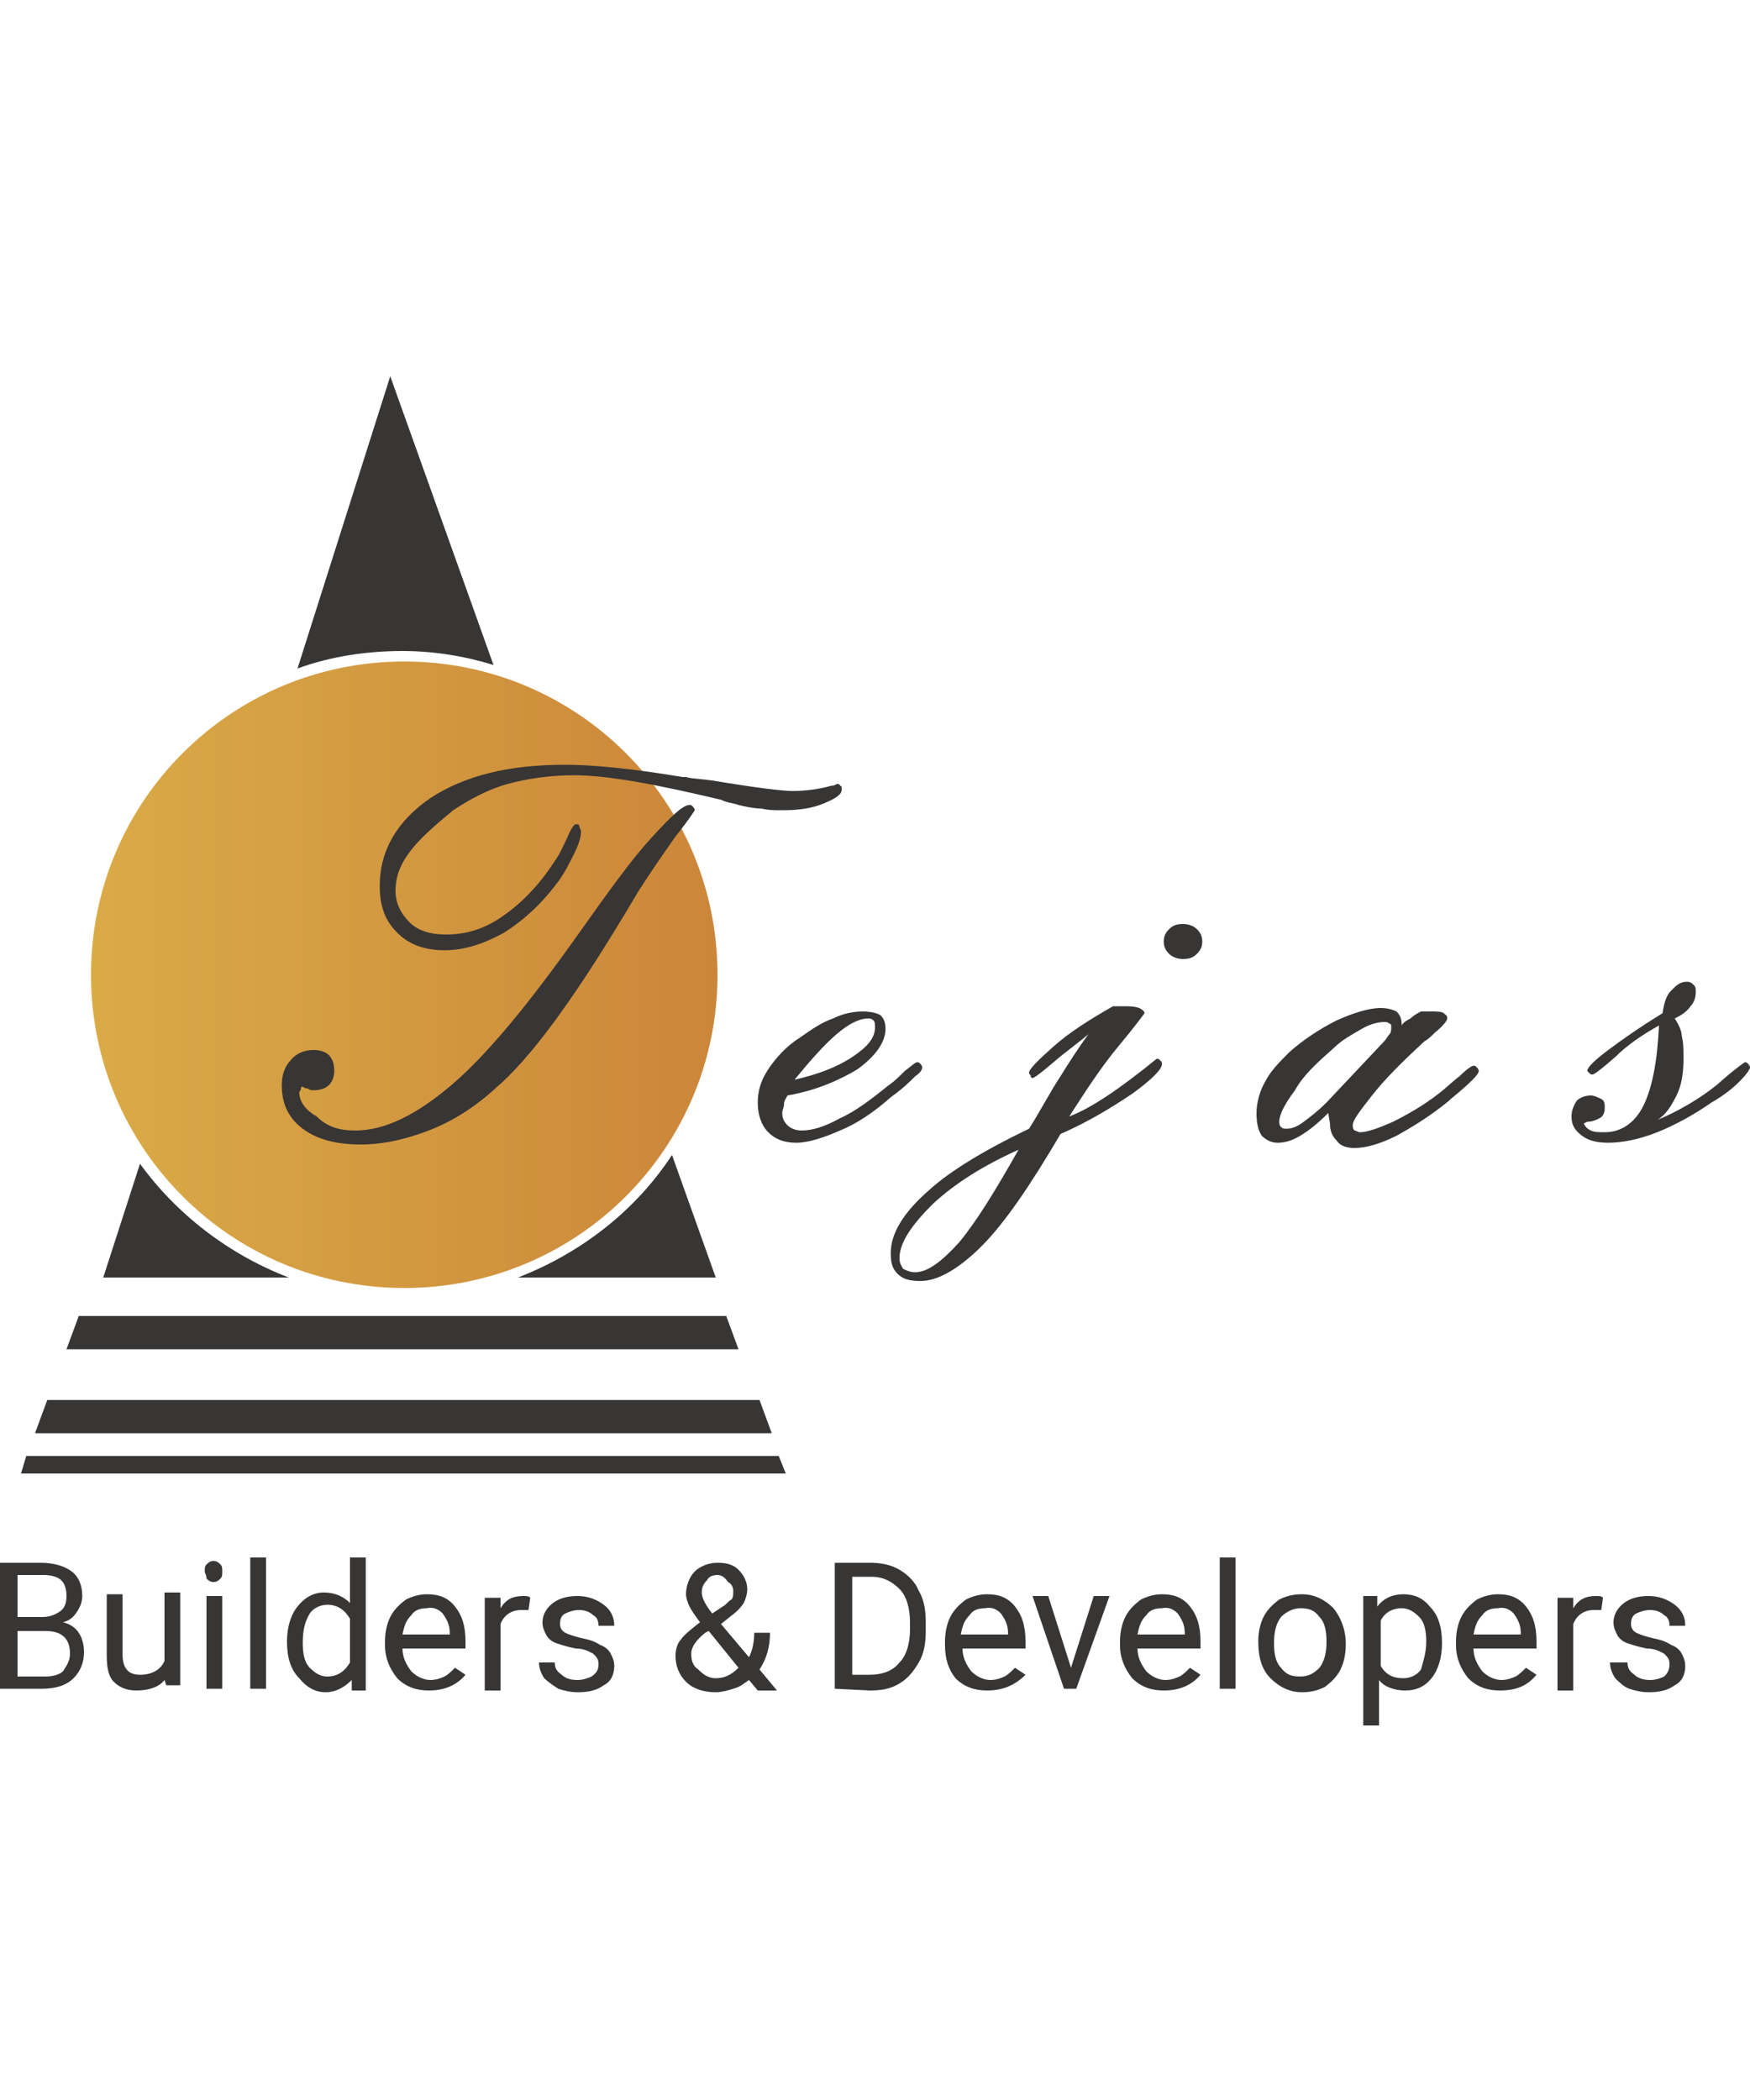 <?xml version="1.0" encoding="utf-8"?>
<!-- Generator: Adobe Illustrator 24.3.0, SVG Export Plug-In . SVG Version: 6.00 Build 0)  -->
<svg version="1.1" id="Layer_1" xmlns="http://www.w3.org/2000/svg" xmlns:xlink="http://www.w3.org/1999/xlink" x="0px" y="0px"
	 viewBox="0 0 100 120" style="enable-background:new 0 0 100 120;" xml:space="preserve">
<style type="text/css">
	.st0{fill:#383535;}
	.st1{fill:url(#SVGID_1_);}
</style>
<g>
	<g>
		<path class="st0" d="M1,93.2v2.6h1.6c0.4,0,0.8-0.1,1-0.3C3.8,95.2,4,94.9,4,94.5c0-0.9-0.5-1.3-1.4-1.3L1,93.2L1,93.2L1,93.2z
			 M1,92.4h1.4c0.4,0,0.7-0.1,1-0.3c0.3-0.2,0.4-0.5,0.4-0.9c0-0.4-0.1-0.7-0.3-0.9c-0.2-0.2-0.6-0.3-1-0.3H1L1,92.4L1,92.4z
			 M0,96.5v-7.2h2.3c0.8,0,1.4,0.2,1.8,0.5c0.4,0.3,0.6,0.8,0.6,1.4c0,0.3-0.1,0.6-0.3,0.9c-0.2,0.3-0.4,0.5-0.8,0.6
			c0.4,0.1,0.7,0.3,0.9,0.6c0.2,0.3,0.3,0.7,0.3,1.1c0,0.6-0.2,1.1-0.6,1.5c-0.4,0.4-1,0.6-1.8,0.6H0C0,96.5,0,96.5,0,96.5z M9.4,96
			c-0.3,0.4-0.9,0.6-1.6,0.6c-0.6,0-1-0.2-1.3-0.5c-0.3-0.3-0.4-0.8-0.4-1.5v-3.5H7v3.4c0,0.8,0.3,1.2,1,1.2c0.7,0,1.2-0.3,1.4-0.8
			v-3.9h0.9v5.3H9.5L9.4,96L9.4,96L9.4,96z M12.7,96.5h-0.9v-5.3h0.9V96.5z M11.7,89.8c0-0.2,0-0.3,0.1-0.4c0.1-0.1,0.2-0.2,0.4-0.2
			c0.2,0,0.3,0.1,0.4,0.2c0.1,0.1,0.1,0.2,0.1,0.4c0,0.2,0,0.3-0.1,0.4c-0.1,0.1-0.2,0.2-0.4,0.2s-0.3-0.1-0.4-0.2
			C11.8,90,11.7,89.9,11.7,89.8z M15.2,96.5h-0.9V89h0.9V96.5z M17.3,93.9c0,0.6,0.1,1.1,0.4,1.4c0.3,0.3,0.6,0.5,1,0.5
			c0.6,0,1-0.3,1.3-0.8v-2.5c-0.3-0.5-0.7-0.8-1.3-0.8c-0.4,0-0.8,0.2-1,0.5C17.4,92.7,17.3,93.2,17.3,93.9L17.3,93.9z M16.4,93.8
			c0-0.8,0.2-1.5,0.6-2c0.4-0.5,0.9-0.8,1.5-0.8c0.6,0,1.1,0.2,1.5,0.6V89h0.9v7.6h-0.8l0-0.6c-0.4,0.4-0.9,0.7-1.5,0.7
			c-0.6,0-1.1-0.3-1.5-0.8C16.6,95.4,16.4,94.7,16.4,93.8L16.4,93.8L16.4,93.8L16.4,93.8z M24.4,91.9c-0.4,0-0.7,0.1-0.9,0.4
			c-0.3,0.3-0.4,0.6-0.5,1.1h2.7v-0.1c0-0.5-0.2-0.8-0.4-1.1C25.1,92,24.8,91.8,24.4,91.9L24.4,91.9L24.4,91.9z M24.5,96.6
			c-0.7,0-1.3-0.2-1.8-0.7c-0.4-0.5-0.7-1.1-0.7-1.9v-0.2c0-0.5,0.1-1,0.3-1.4c0.2-0.4,0.5-0.7,0.9-1c0.4-0.2,0.8-0.3,1.2-0.3
			c0.7,0,1.2,0.2,1.6,0.7c0.4,0.5,0.6,1.1,0.6,2v0.4H23c0,0.5,0.2,0.9,0.5,1.3c0.3,0.3,0.7,0.5,1.1,0.5c0.3,0,0.6-0.1,0.8-0.2
			c0.2-0.1,0.4-0.3,0.6-0.5l0.6,0.4C26.1,96.3,25.4,96.6,24.5,96.6L24.5,96.6L24.5,96.6z M30.2,92c-0.1,0-0.3,0-0.4,0
			c-0.6,0-1,0.3-1.2,0.8v3.8h-0.9v-5.3h0.9l0,0.6c0.3-0.5,0.7-0.7,1.3-0.7c0.2,0,0.3,0,0.4,0.1L30.2,92L30.2,92L30.2,92z M34.2,95.1
			c0-0.3-0.1-0.4-0.3-0.6c-0.2-0.1-0.5-0.3-1-0.3c-0.5-0.1-0.8-0.2-1.1-0.3c-0.3-0.1-0.5-0.3-0.6-0.5c-0.1-0.2-0.2-0.4-0.2-0.7
			c0-0.4,0.2-0.8,0.6-1.1c0.4-0.3,0.9-0.4,1.4-0.4c0.6,0,1.1,0.2,1.5,0.5c0.4,0.3,0.6,0.7,0.6,1.2h-0.9c0-0.3-0.1-0.5-0.3-0.6
			c-0.2-0.2-0.5-0.3-0.8-0.3c-0.3,0-0.6,0.1-0.8,0.2c-0.2,0.1-0.3,0.3-0.3,0.6c0,0.2,0.1,0.4,0.3,0.5c0.2,0.1,0.5,0.2,0.9,0.3
			c0.5,0.1,0.8,0.2,1.1,0.4c0.3,0.1,0.5,0.3,0.6,0.5c0.1,0.2,0.2,0.4,0.2,0.7c0,0.5-0.2,0.9-0.6,1.1c-0.4,0.3-0.9,0.4-1.5,0.4
			c-0.4,0-0.8-0.1-1.1-0.2c-0.3-0.2-0.6-0.4-0.8-0.6c-0.2-0.3-0.3-0.6-0.3-0.9h0.9c0,0.3,0.1,0.5,0.4,0.7c0.2,0.2,0.5,0.3,0.9,0.3
			c0.3,0,0.6-0.1,0.8-0.2C34.1,95.6,34.2,95.4,34.2,95.1L34.2,95.1L34.2,95.1z M40.1,91c0,0.3,0.2,0.7,0.6,1.2l0.6-0.4
			c0.2-0.1,0.3-0.3,0.5-0.4c0.1-0.1,0.1-0.3,0.1-0.5c0-0.2-0.1-0.4-0.3-0.5C41.4,90.1,41.2,90,41,90c-0.3,0-0.5,0.1-0.6,0.3
			C40.2,90.5,40.1,90.7,40.1,91L40.1,91L40.1,91z M40.9,95.9c0.5,0,0.9-0.2,1.3-0.6l-1.7-2.1l-0.2,0.1c-0.5,0.4-0.8,0.8-0.8,1.2
			c0,0.4,0.1,0.7,0.4,0.9C40.2,95.7,40.5,95.9,40.9,95.9L40.9,95.9z M38.6,94.6c0-0.3,0.1-0.7,0.3-0.9c0.2-0.3,0.6-0.6,1.1-1
			c-0.3-0.4-0.5-0.7-0.6-0.9c-0.1-0.2-0.2-0.5-0.2-0.7c0-0.5,0.2-1,0.5-1.3c0.3-0.3,0.8-0.5,1.3-0.5c0.5,0,0.9,0.1,1.2,0.4
			c0.3,0.3,0.5,0.7,0.5,1.1c0,0.3-0.1,0.6-0.2,0.8c-0.2,0.3-0.4,0.5-0.8,0.8l-0.5,0.4l1.6,1.9c0.2-0.4,0.3-0.9,0.3-1.4H44
			c0,0.8-0.2,1.5-0.6,2.1l1,1.2h-1.1L42.8,96c-0.3,0.2-0.5,0.4-0.9,0.5c-0.3,0.1-0.7,0.2-1,0.2c-0.7,0-1.3-0.2-1.7-0.6
			S38.6,95.2,38.6,94.6L38.6,94.6z M48.7,90.1v5.6h1c0.7,0,1.3-0.2,1.7-0.7c0.4-0.4,0.6-1.1,0.6-1.9v-0.4c0-0.8-0.2-1.5-0.6-1.9
			c-0.4-0.4-0.9-0.7-1.6-0.7L48.7,90.1L48.7,90.1L48.7,90.1z M47.7,96.5v-7.2h2c0.6,0,1.2,0.1,1.7,0.4c0.5,0.3,0.9,0.7,1.1,1.2
			c0.3,0.5,0.4,1.1,0.4,1.8v0.5c0,0.7-0.1,1.3-0.4,1.8c-0.3,0.5-0.6,0.9-1.1,1.2c-0.5,0.3-1,0.4-1.7,0.4L47.7,96.5L47.7,96.5z
			 M56.3,91.9c-0.4,0-0.7,0.1-0.9,0.4c-0.3,0.3-0.4,0.6-0.5,1.1h2.7v-0.1c0-0.5-0.2-0.8-0.4-1.1C57,92,56.7,91.8,56.3,91.9
			L56.3,91.9L56.3,91.9z M56.4,96.6c-0.7,0-1.3-0.2-1.8-0.7C54.2,95.4,54,94.8,54,94v-0.2c0-0.5,0.1-1,0.3-1.4
			c0.2-0.4,0.5-0.7,0.9-1c0.4-0.2,0.8-0.3,1.2-0.3c0.7,0,1.2,0.2,1.6,0.7c0.4,0.5,0.6,1.1,0.6,2v0.4h-3.6c0,0.5,0.2,0.9,0.5,1.3
			c0.3,0.3,0.7,0.5,1.1,0.5c0.3,0,0.6-0.1,0.8-0.2c0.2-0.1,0.4-0.3,0.6-0.5l0.6,0.4C58,96.3,57.3,96.6,56.4,96.6L56.4,96.6
			L56.4,96.6z M61.2,95.3l1.3-4.1h0.9l-1.9,5.3h-0.7L59,91.2h0.9L61.2,95.3z M66.4,91.9c-0.4,0-0.7,0.1-0.9,0.4
			c-0.3,0.3-0.4,0.6-0.5,1.1h2.7v-0.1c0-0.5-0.2-0.8-0.4-1.1C67.1,92,66.8,91.8,66.4,91.9L66.4,91.9L66.4,91.9z M66.5,96.6
			c-0.7,0-1.3-0.2-1.8-0.7c-0.4-0.5-0.7-1.1-0.7-1.9v-0.2c0-0.5,0.1-1,0.3-1.4c0.2-0.4,0.5-0.7,0.9-1c0.4-0.2,0.8-0.3,1.2-0.3
			c0.7,0,1.2,0.2,1.6,0.7c0.4,0.5,0.6,1.1,0.6,2v0.4H65c0,0.5,0.2,0.9,0.5,1.3c0.3,0.3,0.7,0.5,1.1,0.5c0.3,0,0.6-0.1,0.8-0.2
			c0.2-0.1,0.4-0.3,0.6-0.5l0.6,0.4C68.1,96.3,67.4,96.6,66.5,96.6L66.5,96.6L66.5,96.6z M70.6,96.5h-0.9V89h0.9V96.5z M72.8,93.9
			c0,0.6,0.1,1.1,0.4,1.4c0.3,0.4,0.6,0.5,1.1,0.5c0.5,0,0.8-0.2,1.1-0.5c0.3-0.4,0.4-0.9,0.4-1.5c0-0.6-0.1-1.1-0.4-1.4
			c-0.3-0.4-0.6-0.5-1.1-0.5c-0.4,0-0.8,0.2-1.1,0.5C72.9,92.8,72.8,93.3,72.8,93.9L72.8,93.9L72.8,93.9z M71.9,93.8
			c0-0.5,0.1-1,0.3-1.4c0.2-0.4,0.5-0.7,0.9-1c0.4-0.2,0.8-0.3,1.3-0.3c0.7,0,1.3,0.3,1.8,0.8c0.4,0.5,0.7,1.2,0.7,2v0.1
			c0,0.5-0.1,1-0.3,1.4c-0.2,0.4-0.5,0.7-0.9,1c-0.4,0.2-0.8,0.3-1.3,0.3c-0.7,0-1.3-0.3-1.8-0.8C72.1,95.4,71.9,94.7,71.9,93.8
			L71.9,93.8L71.9,93.8z M81.5,93.8c0-0.6-0.1-1.1-0.4-1.4c-0.3-0.3-0.6-0.5-1-0.5c-0.6,0-1,0.3-1.2,0.7v2.6
			c0.3,0.5,0.7,0.7,1.3,0.7c0.4,0,0.8-0.2,1-0.5C81.3,95,81.5,94.5,81.5,93.8L81.5,93.8z M82.4,93.9c0,0.8-0.2,1.5-0.6,2
			c-0.4,0.5-0.9,0.7-1.5,0.7c-0.6,0-1.2-0.2-1.5-0.6v2.6h-0.9v-7.4h0.8l0,0.6c0.4-0.5,0.9-0.7,1.5-0.7c0.6,0,1.1,0.2,1.5,0.7
			C82.2,92.3,82.4,93,82.4,93.9L82.4,93.9z M85.6,91.9c-0.4,0-0.7,0.1-0.9,0.4c-0.3,0.3-0.4,0.6-0.5,1.1h2.7v-0.1
			c0-0.5-0.2-0.8-0.4-1.1C86.3,92,86,91.8,85.6,91.9L85.6,91.9L85.6,91.9z M85.7,96.6c-0.7,0-1.3-0.2-1.8-0.7
			c-0.4-0.5-0.7-1.1-0.7-1.9v-0.2c0-0.5,0.1-1,0.3-1.4c0.2-0.4,0.5-0.7,0.9-1c0.4-0.2,0.8-0.3,1.2-0.3c0.7,0,1.2,0.2,1.6,0.7
			c0.4,0.5,0.6,1.1,0.6,2v0.4h-3.6c0,0.5,0.2,0.9,0.5,1.3c0.3,0.3,0.7,0.5,1.1,0.5c0.3,0,0.6-0.1,0.8-0.2c0.2-0.1,0.4-0.3,0.6-0.5
			l0.6,0.4C87.3,96.3,86.7,96.6,85.7,96.6L85.7,96.6L85.7,96.6z M91.5,92c-0.1,0-0.3,0-0.4,0c-0.6,0-1,0.3-1.2,0.8v3.8h-0.9v-5.3
			h0.9l0,0.6c0.3-0.5,0.7-0.7,1.3-0.7c0.2,0,0.3,0,0.4,0.1L91.5,92L91.5,92L91.5,92z M95.4,95.1c0-0.3-0.1-0.4-0.3-0.6
			c-0.2-0.1-0.5-0.3-1-0.3c-0.5-0.1-0.8-0.2-1.1-0.3c-0.3-0.1-0.5-0.3-0.6-0.5c-0.1-0.2-0.2-0.4-0.2-0.7c0-0.4,0.2-0.8,0.6-1.1
			c0.4-0.3,0.9-0.4,1.4-0.4c0.6,0,1.1,0.2,1.5,0.5c0.4,0.3,0.6,0.7,0.6,1.2h-0.9c0-0.3-0.1-0.5-0.3-0.6c-0.2-0.2-0.5-0.3-0.8-0.3
			c-0.3,0-0.6,0.1-0.8,0.2c-0.2,0.1-0.3,0.3-0.3,0.6c0,0.2,0.1,0.4,0.3,0.5c0.2,0.1,0.5,0.2,0.9,0.3c0.5,0.1,0.8,0.2,1.1,0.4
			c0.3,0.1,0.5,0.3,0.6,0.5c0.1,0.2,0.2,0.4,0.2,0.7c0,0.5-0.2,0.9-0.6,1.1c-0.4,0.3-0.9,0.4-1.5,0.4c-0.4,0-0.8-0.1-1.1-0.2
			s-0.6-0.4-0.8-0.6c-0.2-0.3-0.3-0.6-0.3-0.9H93c0,0.3,0.1,0.5,0.4,0.7c0.2,0.2,0.5,0.3,0.9,0.3c0.3,0,0.6-0.1,0.8-0.2
			C95.3,95.6,95.4,95.4,95.4,95.1L95.4,95.1L95.4,95.1z"/>
	</g>
	<path class="st0" d="M45.4,61.7c1.3-0.3,2.4-0.7,3.3-1.3c0.9-0.6,1.3-1.1,1.3-1.7c0-0.2,0-0.3-0.1-0.4c-0.1-0.1-0.2-0.1-0.3-0.1
		c-0.5,0-1.1,0.3-1.8,0.9C47.1,59.7,46.3,60.6,45.4,61.7L45.4,61.7z M45,62.6c-0.1,0.2-0.2,0.3-0.2,0.5c0,0.2-0.1,0.3-0.1,0.5
		c0,0.3,0.1,0.5,0.3,0.7c0.2,0.2,0.5,0.3,0.8,0.3c0.6,0,1.3-0.2,2.2-0.7c0.9-0.4,1.8-1.1,2.8-1.9c0.3-0.2,0.6-0.5,0.9-0.8
		c0.4-0.3,0.6-0.5,0.7-0.5c0.1,0,0.1,0,0.2,0.1c0,0,0.1,0.1,0.1,0.2c0,0.1-0.1,0.3-0.4,0.5c-0.3,0.3-0.7,0.7-1.4,1.2
		c-0.9,0.8-1.9,1.5-2.9,1.9c-0.9,0.4-1.8,0.7-2.5,0.7c-0.7,0-1.2-0.2-1.6-0.6c-0.4-0.4-0.6-1-0.6-1.7c0-0.7,0.2-1.3,0.6-1.9
		c0.4-0.6,1-1.3,1.8-1.8c0.7-0.5,1.3-0.9,1.9-1.1c0.6-0.3,1.2-0.4,1.7-0.4c0.5,0,0.8,0.1,1,0.2c0.2,0.2,0.3,0.4,0.3,0.8
		c0,0.7-0.5,1.5-1.6,2.3C48,61.7,46.7,62.3,45,62.6L45,62.6L45,62.6z M66.5,53.8c0-0.3,0.1-0.5,0.3-0.7c0.2-0.2,0.4-0.3,0.8-0.3
		c0.3,0,0.6,0.1,0.8,0.3c0.2,0.2,0.3,0.4,0.3,0.7c0,0.3-0.1,0.5-0.3,0.7c-0.2,0.2-0.4,0.3-0.8,0.3c-0.3,0-0.6-0.1-0.8-0.3
		C66.6,54.3,66.5,54.1,66.5,53.8z M58.2,65.7c-2,0.9-3.6,1.9-4.9,3.1c-1.2,1.2-1.9,2.2-1.9,3.1c0,0.3,0.1,0.4,0.2,0.6
		c0.2,0.1,0.4,0.2,0.7,0.2c0.7,0,1.5-0.6,2.5-1.7C55.8,69.8,56.9,68,58.2,65.7L58.2,65.7L58.2,65.7z M58.8,64.5
		c0.7-1.1,1.2-2.1,1.8-3c0.5-0.8,1-1.6,1.6-2.4c-0.6,0.5-1.3,1-2,1.6s-1.1,0.9-1.2,0.9c0,0-0.1,0-0.1-0.1c0-0.1-0.1-0.1-0.1-0.2
		c0-0.2,0.5-0.7,1.4-1.5c0.9-0.8,2-1.5,3.4-2.3c0.1,0,0.2,0,0.3,0h0.3c0.3,0,0.6,0,0.9,0.1c0.2,0.1,0.3,0.2,0.3,0.3
		c0,0-0.5,0.7-1.5,1.9c-1,1.2-1.9,2.6-2.8,4c1.3-0.5,2.9-1.6,5-3.3c0.1,0,0.1,0,0.2,0.1s0.1,0.1,0.1,0.2c0,0.3-0.6,0.9-1.7,1.7
		c-1.2,0.8-2.5,1.6-4.1,2.3c-1.7,2.9-3.2,5.1-4.5,6.4c-1.3,1.3-2.5,2-3.5,2c-0.6,0-1-0.1-1.3-0.4c-0.3-0.3-0.4-0.6-0.4-1.2
		c0-1.1,0.7-2.3,2.2-3.6C54.3,66.9,56.3,65.7,58.8,64.5L58.8,64.5L58.8,64.5z M75.8,63l3.3-3.5c0.1-0.1,0.2-0.3,0.3-0.4
		c0.1-0.1,0.1-0.3,0.1-0.4c0-0.1,0-0.2-0.1-0.2c-0.1-0.1-0.2-0.1-0.3-0.1c-0.3,0-0.8,0.1-1.3,0.4c-0.5,0.3-1.1,0.6-1.6,1.1
		c-0.9,0.8-1.7,1.5-2.2,2.4c-0.6,0.8-0.9,1.4-0.9,1.8c0,0.1,0,0.2,0.1,0.3c0.1,0.1,0.2,0.1,0.3,0.1c0.3,0,0.6-0.1,1-0.4
		C74.9,63.8,75.3,63.5,75.8,63L75.8,63z M75.9,63.6c-0.6,0.6-1.1,1-1.6,1.3c-0.5,0.3-0.9,0.4-1.3,0.4c-0.4,0-0.7-0.2-0.9-0.4
		c-0.2-0.3-0.3-0.7-0.3-1.3c0-0.6,0.2-1.3,0.5-1.8c0.3-0.6,0.8-1.1,1.4-1.7c0.8-0.7,1.7-1.3,2.7-1.8c0.9-0.4,1.8-0.7,2.5-0.7
		c0.4,0,0.7,0.1,0.9,0.2c0.2,0.2,0.3,0.4,0.3,0.8c0.1-0.2,0.3-0.3,0.5-0.4c0.2-0.2,0.4-0.3,0.6-0.4c0.1,0,0.2,0,0.3,0
		c0.1,0,0.3,0,0.3,0c0.3,0,0.6,0,0.7,0.1c0.1,0.1,0.2,0.1,0.2,0.3c0,0.1-0.2,0.4-0.7,0.8c-0.2,0.2-0.4,0.4-0.6,0.5
		c-1.3,1.2-2.3,2.2-3,3.1s-1.1,1.4-1.1,1.7c0,0.1,0,0.2,0.1,0.3c0.1,0,0.2,0.1,0.3,0.1c0.4,0,1-0.2,1.9-0.6c0.8-0.4,1.7-0.9,2.6-1.6
		c0.4-0.3,0.8-0.7,1.2-1c0.4-0.4,0.7-0.6,0.8-0.6c0.1,0,0.1,0,0.2,0.1c0,0,0.1,0.1,0.1,0.2c0,0.2-0.5,0.7-1.6,1.6l-0.1,0.1
		c-1.1,0.9-2.1,1.5-3,2c-1,0.5-1.8,0.7-2.4,0.7c-0.4,0-0.8-0.1-1-0.4c-0.3-0.3-0.4-0.6-0.4-1L75.9,63.6
		C75.9,63.7,75.9,63.6,75.9,63.6L75.9,63.6L75.9,63.6z M90.5,64.2c0.1,0.2,0.2,0.3,0.4,0.4c0.2,0.1,0.5,0.1,0.8,0.1
		c0.9,0,1.7-0.5,2.2-1.5c0.5-1,0.8-2.5,0.9-4.6c-0.9,0.5-1.8,1.1-2.5,1.8c-0.8,0.7-1.2,1-1.3,1c-0.1,0-0.1,0-0.2-0.1
		c0,0-0.1-0.1-0.1-0.1c0-0.2,0.4-0.6,1.2-1.2c0.8-0.6,1.8-1.3,3.1-2.1c0.1-0.6,0.2-1,0.5-1.3c0.3-0.3,0.5-0.5,0.9-0.5
		c0.2,0,0.3,0.1,0.4,0.2c0.1,0.1,0.1,0.2,0.1,0.4c0,0.3-0.1,0.6-0.3,0.8c-0.2,0.3-0.5,0.5-0.9,0.7c0.2,0.3,0.4,0.7,0.4,1
		c0.1,0.4,0.1,0.8,0.1,1.3c0,0.8-0.1,1.5-0.4,2.1c-0.3,0.6-0.6,1.1-1.1,1.4c1.2-0.5,2.4-1.2,3.4-2c1-0.9,1.6-1.3,1.6-1.3
		c0.1,0,0.1,0,0.2,0.1c0,0,0.1,0.1,0.1,0.2c0,0.1-0.2,0.4-0.6,0.8c-0.4,0.4-0.9,0.8-1.6,1.2c-1,0.7-2.1,1.3-3.1,1.7
		c-1,0.4-2,0.6-2.8,0.6c-0.6,0-1.1-0.1-1.5-0.4c-0.4-0.3-0.6-0.6-0.6-1.1c0-0.3,0.1-0.6,0.3-0.9c0.2-0.2,0.5-0.3,0.8-0.3
		c0.2,0,0.4,0.1,0.6,0.2c0.2,0.1,0.2,0.3,0.2,0.5c0,0.3-0.1,0.5-0.3,0.6c-0.2,0.1-0.4,0.2-0.7,0.2L90.5,64.2L90.5,64.2L90.5,64.2z"
		/>
	
		<linearGradient id="SVGID_1_" gradientUnits="userSpaceOnUse" x1="17299.535" y1="16760.018" x2="17795.394" y2="16760.018" gradientTransform="matrix(7.200000e-02 0 0 7.200000e-02 -1240.378 -1151.029)">
		<stop  offset="0" style="stop-color:#D9AB47"/>
		<stop  offset="1" style="stop-color:#CC8639"/>
	</linearGradient>
	<path class="st1" d="M5.2,55.7c0,9.9,8,17.9,17.9,17.9s17.9-8,17.9-17.9c0-9.9-8-17.9-17.9-17.9C13.2,37.8,5.2,45.8,5.2,55.7
		L5.2,55.7z"/>
	<path class="st0" d="M23,37.2c1.8,0,3.6,0.3,5.2,0.8l-5.9-16.5L17,38.2C18.9,37.5,21,37.2,23,37.2z M29.6,73h11.3l-2.5-7
		C36.3,69.2,33.2,71.6,29.6,73z M8,66.5L5.9,73h10.6C13.1,71.7,10.1,69.4,8,66.5L8,66.5z M3.8,77.1l0.7-1.9h37l0.7,1.9H3.8z M2,81.9
		l0.7-1.9h40.7l0.7,1.9H2z M1.2,84.2l0.3-1h43l0.4,1H1.2z M33.2,47.5c0,0.3-0.1,0.7-0.4,1.3s-0.6,1.2-1,1.7c-0.9,1.2-1.9,2.1-3,2.8
		c-1.1,0.6-2.2,1-3.4,1c-1.1,0-2-0.3-2.7-1c-0.7-0.7-1-1.5-1-2.7c0-2,1-3.7,2.9-5c2-1.3,4.5-1.9,7.7-1.9c1.5,0,3.7,0.2,6.7,0.7
		l0.2,0c0.3,0.1,0.8,0.1,1.5,0.2c2.4,0.4,4,0.6,4.6,0.6c0.7,0,1.5-0.1,2.2-0.3c0.2,0,0.3-0.1,0.3-0.1c0.1,0,0.2,0,0.2,0.1
		c0.1,0,0.1,0.1,0.1,0.2c0,0.3-0.3,0.5-1,0.8c-0.7,0.3-1.5,0.4-2.4,0.4c-0.4,0-0.8,0-1.2-0.1c-0.4,0-0.9-0.1-1.3-0.2
		c-0.2-0.1-0.6-0.1-1-0.3c-3.8-0.9-6.5-1.4-8.4-1.4c-1.4,0-2.7,0.2-3.8,0.5c-1.1,0.3-2.2,0.9-3.1,1.5c-1.1,0.9-2,1.7-2.5,2.4
		c-0.6,0.8-0.8,1.5-0.8,2.2c0,0.7,0.3,1.3,0.8,1.8c0.5,0.5,1.2,0.7,2.1,0.7c1.1,0,2.2-0.3,3.3-1.1c1-0.7,2-1.7,2.9-3.1
		c0.3-0.4,0.5-0.9,0.7-1.3c0.2-0.5,0.4-0.8,0.5-0.8c0.1,0,0.2,0,0.2,0.1C33.1,47.3,33.2,47.4,33.2,47.5L33.2,47.5L33.2,47.5z
		 M20.3,64.6c1.7,0,3.5-0.9,5.5-2.6c2-1.7,4.4-4.6,7.3-8.7c1.7-2.4,3-4.2,4.1-5.4c1.1-1.2,1.8-1.9,2.2-1.9c0.1,0,0.1,0,0.2,0.1
		c0,0,0.1,0.1,0.1,0.2c0,0-0.3,0.5-1.1,1.5c-0.7,1-1.4,2-2.1,3.1c-0.3,0.5-0.6,1-0.9,1.5c-2.9,4.8-5.3,8.1-7.3,9.8
		c-1.2,1.1-2.5,1.9-3.8,2.4c-1.3,0.5-2.6,0.8-3.9,0.8c-1.4,0-2.5-0.3-3.3-0.9c-0.8-0.6-1.2-1.4-1.2-2.5c0-0.6,0.2-1.1,0.5-1.4
		c0.3-0.4,0.8-0.6,1.3-0.6c0.4,0,0.7,0.1,0.9,0.3c0.2,0.2,0.3,0.5,0.3,0.9c0,0.3-0.1,0.6-0.3,0.8c-0.2,0.2-0.5,0.3-0.9,0.3
		c-0.1,0-0.2,0-0.3-0.1c-0.2,0-0.3-0.1-0.3-0.1c-0.1,0-0.1,0-0.1,0.1c0,0,0,0.1-0.1,0.2c0,0.5,0.3,1,1,1.4
		C18.7,64.4,19.4,64.6,20.3,64.6L20.3,64.6L20.3,64.6z"/>
</g>
</svg>
